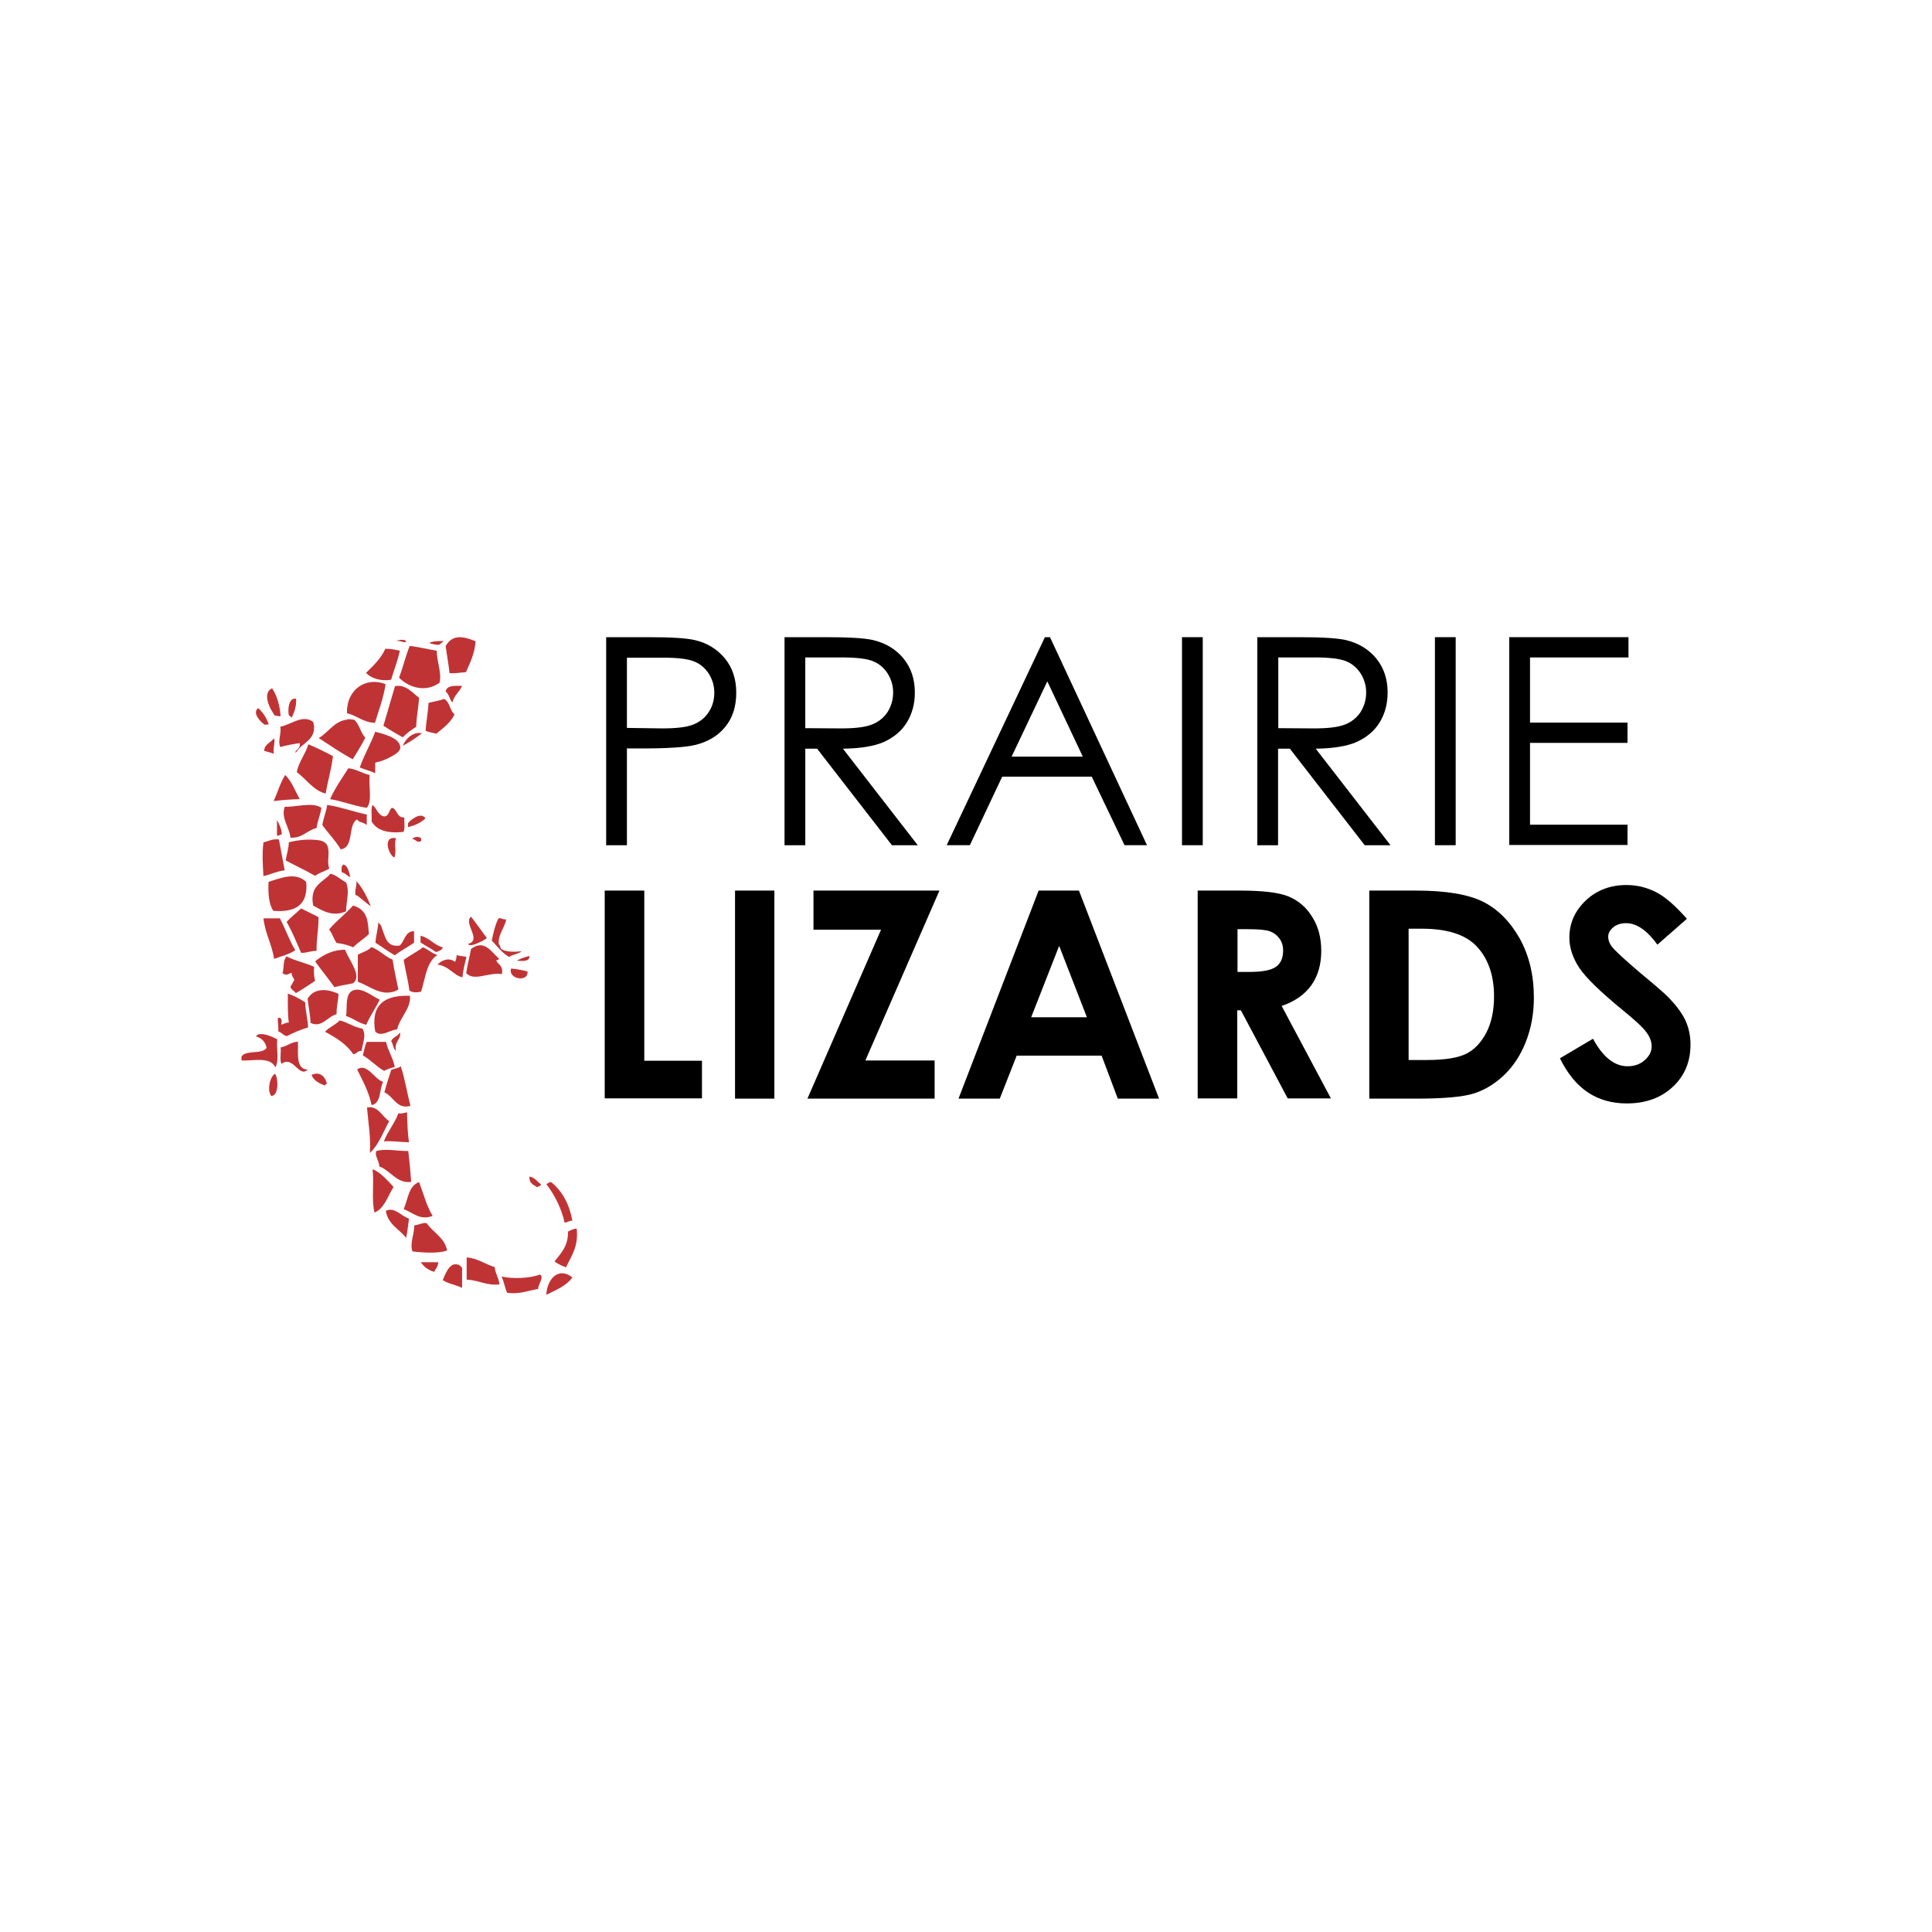 <?xml version="1.0" encoding="UTF-8"?>
<svg xmlns="http://www.w3.org/2000/svg" id="Ebene_1" data-name="Ebene 1" viewBox="0 0 200 200">
  <defs>
    <style>
      .cls-1 {
        fill: #c03335;
      }

      .cls-1, .cls-2 {
        stroke-width: 0px;
      }
    </style>
  </defs>
  <g>
    <path class="cls-1" d="m56.004,122.597c-.025.2-.275.2-.4.3-.4-.25-.849-.425-.799-1.099.6.1.799.55,1.199.799-.025.2-.4-.25,0,0Z"></path>
    <path class="cls-1" d="m59.252,126.37c-.35-.025-.475.175-.799.2-.375-1.599-1.049-2.873-1.899-3.997.2-.05.25-.225.5-.2,1.149.924,1.874,2.248,2.199,3.997-.375-.025-.325-1.749,0,0Z"></path>
    <path class="cls-1" d="m58.802,127.494c.275-.125.5-.3.899-.3.2,1.899-.575,2.823-1.099,3.997-.45-.15-.849-.35-1.199-.6.65-.849,1.424-1.574,1.399-3.098.275-.125.025,1.524,0,0Z"></path>
    <path class="cls-1" d="m56.554,134.04c.075-1.624,1.249-2.948,2.698-1.799-.625.874-1.699,1.299-2.698,1.799Z"></path>
    <path class="cls-1" d="m36.892,91.218c.65.7,1.099,1.624,1.499,2.598-.575-.375-.999-.874-1.599-1.199-.075-.575.15-.824.1-1.399.65.7.05.575,0,0Z"></path>
    <path class="cls-1" d="m35.818,91.343c.4.874.025,1.974,0,2.998-1.374.6-2.423-.05-3.398-.6-.4-2.099.999-2.373,1.799-3.298.65.175,1.049.625,1.599.899.4.874-.55-.275,0,0Z"></path>
    <path class="cls-1" d="m34.069,96.215c.799-.949,1.649-1.524,2.473-2.473,1.624.475,1.524,1.799,1.649,2.948-.525.525-1.074.799-1.624,1.374-.575-.25-1.149-.375-1.724-.45-.325-.475-.425-.949-.774-1.399.799-.949.35.45,0,0Z"></path>
    <path class="cls-1" d="m39.166,95.491c.774.75.425,2.623,2.199,2.398.55-.45.525-1.474,1.499-1.499v1.199c-.65.45-1.374.824-1.999,1.299-.7-.4-1.324-.874-1.999-1.299.05-.75.25-1.349.3-2.099.774.75-.05.75,0,0Z"></path>
    <path class="cls-1" d="m34.094,89.919c-.475.275-.999.4-1.474.75-1.024-.6-2.024-1.049-3.048-1.599.1-.625.325-1.274.325-1.874.949-.25,2.049-.35,3.023-.225.55.075.974.275,1.049.874.15.675-.15,1.399.125,2.074-.475.275-.375-.874,0,0Z"></path>
    <path class="cls-1" d="m28.872,86.896c.2,1.049.4,2.124.6,3.198-.824.1-1.449.425-2.199.6-.075-1.199-.15-2.323,0-3.498.525-.1.874-.375,1.599-.3.2,1.074-.725-.075,0,0Z"></path>
    <path class="cls-1" d="m35.718,98.314c.5,1.249,1.799,2.748.824,3.473-.65.15-1.274.225-1.924.4-.65-.924-1.349-1.749-1.999-2.673,1.024-.824,2.024-1.199,3.098-1.199.5,1.224-1.074,0,0,0Z"></path>
    <path class="cls-1" d="m41.239,102.436c-1.599.899-2.848-.325-4.197-.799v-2.798c.45-.275,1.074-.4,1.399-.799.849.3,1.374.974,2.199,1.299.15,1.074.4,2.074.6,3.098-1.599.899-.2-1.024,0,0Z"></path>
    <path class="cls-1" d="m29.672,99.013c.974.5,1.874.625,2.848,1.074-.05.5-.025.974.1,1.449-.65.425-1.324.899-1.999,1.274-.125-.225-.55-.4-.55-.675.125-.225.275-.45.4-.7-.1-.25-.325-.45-.275-.725-.3.05-.525.375-.949.025.175-.55.025-1.349.425-1.724.974.5-.4.375,0,0Z"></path>
    <path class="cls-1" d="m41.114,106.558c-.799.075-1.649.849-2.273.225-.475-2.748.924-3.797,3.598-3.698.125,1.324-1.049,2.224-1.324,3.473-.799.075.275-1.249,0,0Z"></path>
    <path class="cls-1" d="m40.989,108.782c-.3-.2-.275-.725-.5-.999.175-.425.7-.5.899-.899.225.6-.625.974-.4,1.899-.3-.2-.225-.924,0,0Z"></path>
    <path class="cls-1" d="m39.315,103.485c-.45.899-.999,1.674-1.399,2.598-.824-.175-1.324-.675-2.099-.899.175-.75-.2-2.473.874-2.698.874-.225,1.874.675,2.623.999-.45.874-1.249-.525,0,0Z"></path>
    <path class="cls-1" d="m44.962,131.666c-.625-.175-1.074-.525-1.399-.999h1.799c0,.475-.3.675-.4.999-.625-.175.1-.325,0,0Z"></path>
    <path class="cls-1" d="m46.286,129.443c-.824.35-2.623.225-3.598.1-.275-.874.2-1.774.2-2.698.4-.025,1.049-.35,1.299-.2.675.974,1.824,1.449,2.099,2.798-.799.35-.275-1.349,0,0Z"></path>
    <path class="cls-1" d="m42.039,128.144c-.7-.924-1.874-1.374-2.099-2.798.899-.45,1.574.55,2.398.799-.1.675-.15,1.374-.3,1.999-.7-.924.15-.625,0,0Z"></path>
    <path class="cls-1" d="m44.787,125.87c-1.324.5-1.999-.325-2.998-.7.45-1.024.5-2.423,1.599-2.798.45,1.174.774,2.498,1.399,3.498-1.324.5-.625-.999,0,0Z"></path>
    <path class="cls-1" d="m42.263,119.15c.125,1.024.225,2.099.3,3.198-1.499.2-2.124-1.174-3.298-1.599,0-.575-.525-1.124-.3-1.599.999-.275,2.248.025,3.298,0,.125,1.024-1.049.025,0,0Z"></path>
    <path class="cls-1" d="m38.566,121.048c.75.225,1.574,1.174,2.174,1.824-.6.949-.949,2.248-1.974,2.648-.325-1.324-.025-3.073-.2-4.472.75.225.175,1.399,0,0Z"></path>
    <path class="cls-1" d="m39.915,70.832c-.225,1.474-.7,2.673-1.099,3.997-1.249-.05-1.849-.75-2.898-.999-.075-2.448,1.974-3.822,3.997-2.998-.25,1.474-2.024-.824,0,0Z"></path>
    <path class="cls-1" d="m36.667,74.504c.55.5.65,1.324,1.149,1.874-.4.799-.874,1.499-1.299,2.224-1.249-.675-2.373-1.449-3.523-2.199,1.174-.675,1.774-2.149,3.673-1.899.55.5-1.899-.25,0,0Z"></path>
    <path class="cls-1" d="m37.242,79.451c.45-1.299,1.124-2.398,1.599-3.698.75.2,2.573.6,2.598,1.624,0,.425-.575.75-.899.924-.525.3-1.099.525-1.699.65v1.099c-.475-.25-1.074-.375-1.599-.6.45-1.299.525.225,0,0Z"></path>
    <path class="cls-1" d="m26.499,107.283c.45-.575,1.674.05,2.199.3-.1.924.225,2.273-.2,2.898-.5-1.124-2.323-.65-3.498-.7v-.4c.425-.725,2.124-.2,2.598-.899-.125-.65-.525-1.024-1.099-1.199.45-.575.575.175,0,0Z"></path>
    <path class="cls-1" d="m32.245,111.28c.849-.4,1.399.125,1.599.899-.1.05-.175.075-.2.2-.6-.225-1.149-.5-1.399-1.099.849-.4.25.6,0,0Z"></path>
    <path class="cls-1" d="m30.846,107.832c.025,1.299-.225,2.823.999,2.898-.899.899-1.499-1.524-2.698-.6-.225-.375-.025-1.174-.1-1.699.7-.125,1.049-.55,1.799-.6,0,1.274-.75.05,0,0Z"></path>
    <path class="cls-1" d="m28.473,111.155c.35.475.4,2.298-.4,2.298-.45-.625-.125-2.024.4-2.298Z"></path>
    <path class="cls-1" d="m30.072,86.721c-.15-1.199-.999-1.999-.6-3.198,1.224.025,2.898-.525,3.797.1-.1.75-.4,1.324-.5,2.099-.999.225-1.424,1.049-2.698.999-.15-1.199,1.274.05,0,0Z"></path>
    <path class="cls-1" d="m35.568,89.495c.475.175.55.774.7,1.299-.35-.1-.5-.425-.899-.5-.025-.35-.05-.7.2-.799.475.2-.25.1,0,0Z"></path>
    <path class="cls-1" d="m31.171,94.041c.6.3,1.199.6,1.799.899.025,1.249-.225,2.248-.2,3.498-.625-.025-.974.225-1.599.2-.475-1.099-.924-2.199-1.499-3.198.45-.525,1.024-.924,1.499-1.399.6.3-.475.475,0,0Z"></path>
    <path class="cls-1" d="m30.571,98.364c-.625.425-1.449.625-2.199.899-.225-1.549-.924-2.598-1.099-4.197h1.699c.575,1.074.974,2.298,1.599,3.298-.625.425-.625-.999,0,0Z"></path>
    <path class="cls-1" d="m29.697,107.258c-.4-.075-.55-.4-.899-.5.075-.475-.125-1.199,0-1.399.45-.05.375.45.3.7.325-.025.425-.225.799-.2-.125-.924-.1-1.949-.1-2.998.675.225,1.249.55,1.799.899.025.924.25,1.674.3,2.598-.799.225-1.499.55-2.199.899-.4-.075.7-.35,0,0Z"></path>
    <path class="cls-1" d="m55.904,131.941c.45.25-.2,1.024-.2,1.499-1.049.15-1.824.55-3.198.4-.25-.5-.325-1.199-.6-1.699,1.074.25,2.823.225,3.997-.2.45.25-1.174.425,0,0Z"></path>
    <path class="cls-1" d="m54.805,98.963c.025.625-.7.5-1.299.5.35-.25.824-.375,1.299-.5Z"></path>
    <path class="cls-1" d="m54.605,100.562c.125,1.174-2.049.799-1.699-.3.625.05,1.174.175,1.699.3Z"></path>
    <path class="cls-1" d="m51.707,98.064c.4.525,1.549.5,2.298.4-.325.3-.924.325-1.299.6-.75-.425-1.224-1.099-1.799-1.699.175-.824.35-1.649.7-2.298.375-.075.425.175.799.1-.175.974-1.049,1.749-.7,2.898.4.55-.35-1.149,0,0Z"></path>
    <path class="cls-1" d="m51.357,99.538c.325.3.75.525.6,1.299-1.399-.225-2.848.799-3.698-.1.125-.874.35-1.624.5-2.498,1.374-1.024,2.024.225,2.898.999,0,.175-.325.075-.3.3.35.3-.025-.225,0,0Z"></path>
    <path class="cls-1" d="m51.707,132.966c-1.424.125-2.149-.45-3.398-.5v-2.298c1.199.1,1.874.7,2.898.999.075.7.425,1.099.5,1.799-1.424.125-.075-.7,0,0Z"></path>
    <path class="cls-1" d="m48.734,94.891c.2.15,1.649,2.248,1.674,2.199-.2.175-.45.325-.7.425-.275.125-1.049.525-1.274.2,1.499-.375-.45-2.049.3-2.823.225.2-.125.125,0,0Z"></path>
    <path class="cls-1" d="m49.234,66.385c-.1,1.299-.575,2.224-.999,3.198-.55.025-1.049.15-1.699.1-.1-.949-.275-1.849-.4-2.798.675-1.224,1.774-1.049,3.098-.5-.1,1.299-1.324-.55,0,0Z"></path>
    <path class="cls-1" d="m48.284,99.063c-.15.675-.35,1.299-.4,2.099-.824-.1-1.449-1.199-2.598-1.299.425-.475,1.199-.774,1.799-.3.15-.15.15-.425.2-.7.275.125.7.1.999.2-.15.7-.3-.1,0,0Z"></path>
    <path class="cls-1" d="m47.835,131.217v2.099c-.625-.3-1.449-.425-1.999-.799.35-.874.924-2.298,1.999-1.299,0,.7-1.074-.999,0,0Z"></path>
    <path class="cls-1" d="m46.136,71.606c.1-.675.899-.625,1.699-.6-.275.625-.824.974-.999,1.699-.325-.275-.325-.874-.7-1.099.1-.675.375.225,0,0Z"></path>
    <path class="cls-1" d="m45.961,72.356c.625.275.575,1.199,1.099,1.599-.425.849-1.174,1.424-1.899,1.999-.35-.1-.774-.15-1.099-.3.05-.999.25-1.849.3-2.898.55-.125,1.124-.225,1.599-.4.625.275-.475.175,0,0Z"></path>
    <path class="cls-1" d="m44.437,66.56c.35-.2.924-.2,1.499-.2-.15.125-.325.275-.5.4-.375-.025-.7-.075-.999-.2.35-.2.3.125,0,0Z"></path>
    <path class="cls-1" d="m45.212,67.359c0,1.149.525,2.248.3,3.298-1.399,1.074-3.198.525-4.197-.5.4-1.074.675-2.248,1.099-3.298.974.125,1.849.35,2.798.5,0,1.149-.949-.15,0,0Z"></path>
    <path class="cls-1" d="m45.836,98.064c-.075.325-.425.375-.7.5-.5-.375-1.074-.65-1.599-.999v-.7c.949.225,1.374.974,2.298,1.199-.075.325-.924-.225,0,0Z"></path>
    <path class="cls-1" d="m45.286,98.863c-1.149.7-1.249,2.423-1.699,3.797-.525.1-.799.1-1.199-.1-.15-1.124-.425-2.099-.6-3.198.625-.45,1.374-.824,1.999-1.299.55.225.899.625,1.499.799-1.149.7-.6-.175,0,0Z"></path>
    <path class="cls-1" d="m42.239,85.222c.275-.375,1.374-1.224,1.799-.5-.45.425-1.049.725-1.799.899v-.4c.275-.375,0,.125,0,0Z"></path>
    <path class="cls-1" d="m27.423,75.029c-.4-.225-1.374-1.224-.7-1.724.475.4.849.974,1.099,1.674-.125.025-.275.025-.4.05-.4-.225.125-.025,0,0Z"></path>
    <path class="cls-1" d="m42.688,86.846c.1-.25,1.074-.375.899.2-.35.3-.575-.175-.899-.2Z"></path>
    <path class="cls-1" d="m41.689,77.203c.325-.75,1.049-1.474,1.999-1.299-.625.475-1.274.924-1.999,1.299Z"></path>
    <path class="cls-1" d="m43.388,72.231c-.075,1.049-.275,1.899-.3,2.998-.5.325-.999.675-1.399,1.099-.675-.375-1.349-.774-1.999-1.199.4-1.349.799-2.723,1.199-4.097,1.124-.225,1.799.7,2.498,1.199-.05,1.049-.7-.5,0,0Z"></path>
    <path class="cls-1" d="m42.139,115.152c.025,1.074.05,2.149.2,3.098-.874-.025-1.649-.15-2.598-.1.4-1.049,1.099-1.824,1.499-2.898.4.075.575-.075.899-.1.05,1.074-.325.025,0,0Z"></path>
    <path class="cls-1" d="m42.488,114.478c-1.424.4-1.749-.999-2.698-1.399.2-.774.45-1.524.7-2.298.275-.175.75-.175.999-.4.425,1.299.65,2.748.999,4.097-1.399.4-.35-1.349,0,0Z"></path>
    <path class="cls-1" d="m41.039,66.36c.1-.125,1.049-.25.999.1-.425.075-.55-.175-.999-.1Z"></path>
    <path class="cls-1" d="m40.565,83.623c.6.15.475,1.049,1.299.999-.05.475.1,1.174-.1,1.499-1.624.175-2.773-.15-3.298-1.099.05-.55-.1-1.299.1-1.699.45.35.525,1.049,1.199,1.199.55-.05.475-.675.799-.899.625.15-.325.225,0,0Z"></path>
    <path class="cls-1" d="m41.014,86.771c-.275.45.075,1.549-.2,1.999-.575-.25-1.274-2.273.2-1.999Z"></path>
    <path class="cls-1" d="m41.389,67.359c-.225,1.074-.6,1.974-.899,2.998-.974.2-2.074-.125-2.598-.7.75-.75,1.524-1.449,1.999-2.498.575,0,1.024.1,1.499.2-.2,1.074-.475-.1,0,0Z"></path>
    <path class="cls-1" d="m39.965,107.857c.2.949.725,1.624.899,2.598-.4.1-.774.225-1.099.4-.824-.45-1.399-1.149-2.199-1.599.125-.475.2-.999.4-1.399h1.999c.2.949-.675,0,0,0Z"></path>
    <path class="cls-1" d="m40.29,116.052c-.625,1.149-1.074,2.448-1.999,3.298.1-1.774-.175-3.148-.3-4.697,1.149-.25,1.549.949,2.298,1.399-.6,1.149-.75-.45,0,0Z"></path>
    <path class="cls-1" d="m39.665,112.004c-.425.774-.175,2.199-1.199,2.398-.3-1.449-.924-2.523-1.499-3.698,1.049-.7,1.724.974,2.698,1.299-.425.774-.974-.325,0,0Z"></path>
    <path class="cls-1" d="m38.266,80.226c-.125,1.099.3,2.748-.3,3.398-1.374-.2-2.448-.675-3.797-.899.525-1.174,1.224-2.149,1.899-3.198.849.1,1.399.525,2.199.7-.125,1.099-.799-.175,0,0Z"></path>
    <path class="cls-1" d="m37.966,84.323v1.099c-.225-.3-.824-.25-.999-.6-.999.575-.275,2.923-1.699,3.098-.55-.924-1.274-1.649-1.899-2.498.1-.75.4-1.324.5-2.099,1.449.225,2.698.7,4.097.999,0,.35-1.399-.3,0,0Z"></path>
    <path class="cls-1" d="m37.517,106.483c.45.725,0,1.499-.075,2.298-.45-.025-.5.325-.874.35-.725-1.074-1.799-1.724-2.923-2.323.425-.475,1.099-.725,1.524-1.174.849.2,1.424.7,2.348.849.45.725-.924-.15,0,0Z"></path>
    <path class="cls-1" d="m35.043,102.886c-.025.75-.225,1.299-.2,2.099-.949.25-1.549,1.474-2.698.899-.025-.899-.225-1.624-.3-2.498.65-1.099,1.974-1.074,3.198-.5-.025.725-1.224-.575,0,0Z"></path>
    <path class="cls-1" d="m34.469,78.277c-.15,1.349-.55,2.548-.75,3.872-1.224-.275-1.999-1.474-2.998-2.224.2-1.049.899-1.849,1.199-2.873.874.375,1.724.774,2.548,1.224-.15,1.349-.824-.45,0,0Z"></path>
    <path class="cls-1" d="m32.42,74.729c.5,1.874-1.199,2.124-1.799,3.198-.2-.25.575-.425.4-.999-.7.1-1.374.225-1.999.4-.3-.6.125-1.349,0-2.099,1.199-.25,2.298-1.299,3.398-.5.5,1.849-1.099-.799,0,0Z"></path>
    <path class="cls-1" d="m31.696,91.293c.225,2.373-1.074,3.173-3.398,2.998-.475-.7-.55-1.774-.5-2.998,1.374-.45,2.823-1.024,3.897,0,.25,2.373-1.074-1.024,0,0Z"></path>
    <path class="cls-1" d="m29.522,80.226c.675.65,1.024,1.624,1.499,2.498-.924.025-1.824.1-2.698.2.425-.899.7-1.924,1.199-2.698.675.65-.5.774,0,0Z"></path>
    <path class="cls-1" d="m29.172,86.397c-.25-.05-.225.175-.5.1v-1.599c.25.45.475.874.5,1.499-.225-.025-.025-.625,0,0Z"></path>
    <path class="cls-1" d="m28.348,76.428c.2.325-.125.999,0,1.599-.325-.125-.675-.2-.999-.3.025-.725.7-.824.999-1.299.2.35-.3.475,0,0Z"></path>
    <path class="cls-1" d="m28.473,74.08c-.45-.5-1.424-2.348-.3-2.823.5.774.799,1.749.874,2.898-.2-.025-.4-.05-.575-.075-.45-.475.175.025,0,0Z"></path>
    <path class="cls-1" d="m29.897,74.03c-.1-.45-.075-1.849.75-1.699.05.625-.1,1.274-.45,1.949-.1-.075-.2-.15-.3-.25-.1-.425.1.1,0,0Z"></path>
  </g>
  <g>
    <path class="cls-2" d="m62.75,65.96h4.297c2.448,0,4.122.1,4.972.325,1.224.3,2.224.924,3.023,1.874.774.949,1.174,2.124,1.174,3.548s-.375,2.623-1.149,3.548c-.75.924-1.799,1.549-3.148,1.874-.974.225-2.798.35-5.471.35h-1.549v10.018h-2.149v-21.536h0Zm2.149,2.099v7.295l3.648.05c1.474,0,2.548-.125,3.223-.4s1.224-.7,1.599-1.299c.4-.6.575-1.274.575-1.999s-.2-1.374-.575-1.974c-.4-.6-.899-1.024-1.549-1.274-.65-.25-1.674-.375-3.148-.375h-3.772v-.025Z"></path>
    <path class="cls-2" d="m81.213,65.96h4.297c2.398,0,4.022.1,4.872.3,1.274.3,2.323.924,3.123,1.874.799.974,1.199,2.149,1.199,3.548,0,1.174-.275,2.199-.824,3.098-.55.899-1.349,1.549-2.373,2.024-1.024.45-2.448.675-4.247.7l7.745,9.993h-2.673l-7.745-9.993h-1.224v9.993h-2.149v-21.536Zm2.149,2.099v7.32l3.698.025c1.449,0,2.498-.125,3.198-.4s1.224-.7,1.624-1.299c.375-.6.575-1.274.575-2.024,0-.725-.2-1.374-.575-1.974-.4-.6-.899-1.024-1.549-1.274-.625-.25-1.699-.375-3.173-.375,0,0-3.797,0-3.797,0Z"></path>
    <path class="cls-2" d="m108.694,65.96l10.043,21.536h-2.323l-3.398-7.095h-9.269l-3.348,7.095h-2.398l10.168-21.536h.525Zm-.275,4.572l-3.698,7.795h7.37l-3.673-7.795Z"></path>
    <path class="cls-2" d="m122.36,65.96h2.149v21.536h-2.149v-21.536Z"></path>
    <path class="cls-2" d="m130.155,65.96h4.297c2.398,0,4.022.1,4.872.3,1.274.3,2.323.924,3.123,1.874.799.974,1.199,2.149,1.199,3.548,0,1.174-.275,2.199-.824,3.098-.55.899-1.349,1.549-2.373,2.024-1.024.45-2.448.675-4.247.7l7.745,9.993h-2.673l-7.745-9.993h-1.224v9.993h-2.149v-21.536Zm2.174,2.099v7.32l3.698.025c1.449,0,2.498-.125,3.198-.4s1.224-.7,1.624-1.299c.375-.6.575-1.274.575-2.024,0-.725-.2-1.374-.575-1.974-.4-.6-.899-1.024-1.549-1.274-.625-.25-1.699-.375-3.173-.375,0,0-3.797,0-3.797,0Z"></path>
    <path class="cls-2" d="m148.543,65.96h2.149v21.536h-2.149v-21.536Z"></path>
    <path class="cls-2" d="m156.238,65.96h12.342v2.099h-10.193v6.745h10.093v2.099h-10.093v8.469h10.093v2.099h-12.242v-21.511h-0Z"></path>
    <path class="cls-2" d="m62.6,92.193h4.097v17.613h5.971v3.897h-10.068v-21.511h0Z"></path>
    <path class="cls-2" d="m76.091,92.193h4.072v21.536h-4.072v-21.536Z"></path>
    <path class="cls-2" d="m84.236,92.193h13.016l-7.67,17.588h7.17v3.947h-13.166l7.62-17.488h-6.995v-4.047h.025Z"></path>
    <path class="cls-2" d="m107.52,92.193h4.172l8.294,21.536h-4.272l-1.674-4.447h-8.794l-1.749,4.447h-4.272l8.294-21.536Zm2.124,5.721l-2.898,7.395h5.771l-2.873-7.395Z"></path>
    <path class="cls-2" d="m124.009,92.193h4.347c2.373,0,4.072.2,5.072.625s1.824,1.124,2.423,2.124c.625.974.924,2.149.924,3.498,0,1.424-.35,2.598-1.024,3.548s-1.699,1.674-3.073,2.149l5.097,9.569h-4.472l-4.847-9.119h-.375v9.119h-4.097v-21.511h.025Zm4.097,8.419h1.274c1.299,0,2.199-.175,2.698-.525.5-.35.75-.899.75-1.699,0-.475-.125-.874-.375-1.224s-.575-.6-.974-.75-1.149-.225-2.248-.225h-1.124v4.422Z"></path>
    <path class="cls-2" d="m141.747,92.193h4.847c3.123,0,5.446.4,6.97,1.174,1.524.774,2.773,2.049,3.748,3.772.974,1.749,1.474,3.797,1.474,6.121,0,1.649-.275,3.173-.824,4.572s-1.299,2.548-2.273,3.473-2.024,1.549-3.148,1.899-3.098.525-5.871.525h-4.922v-21.536h-0Zm4.072,3.947v13.591h1.899c1.874,0,3.223-.225,4.072-.65.849-.425,1.524-1.149,2.074-2.174.525-1.024.799-2.273.799-3.748,0-2.273-.65-4.047-1.924-5.321-1.149-1.124-2.998-1.699-5.546-1.699h-1.374Z"></path>
    <path class="cls-2" d="m174.625,95.116l-3.048,2.673c-1.074-1.474-2.149-2.224-3.248-2.224-.55,0-.974.15-1.324.425-.35.3-.525.625-.525.974s.125.7.375,1.024c.325.425,1.324,1.349,2.998,2.773,1.574,1.299,2.523,2.124,2.848,2.473.824.849,1.424,1.649,1.774,2.398.35.774.525,1.599.525,2.498,0,1.774-.6,3.223-1.824,4.372-1.224,1.149-2.823,1.724-4.772,1.724-1.524,0-2.873-.375-3.997-1.124-1.149-.75-2.124-1.924-2.923-3.548l3.423-2.024c1.024,1.899,2.224,2.848,3.573,2.848.7,0,1.299-.2,1.774-.625s.725-.874.725-1.424c0-.5-.175-.974-.55-1.474-.35-.5-1.149-1.224-2.398-2.248-2.348-1.924-3.872-3.398-4.547-4.422s-1.024-2.074-1.024-3.123c0-1.499.575-2.773,1.699-3.847,1.149-1.074,2.548-1.599,4.222-1.599,1.074,0,2.099.25,3.073.75s2.024,1.449,3.173,2.748Z"></path>
  </g>
</svg>
